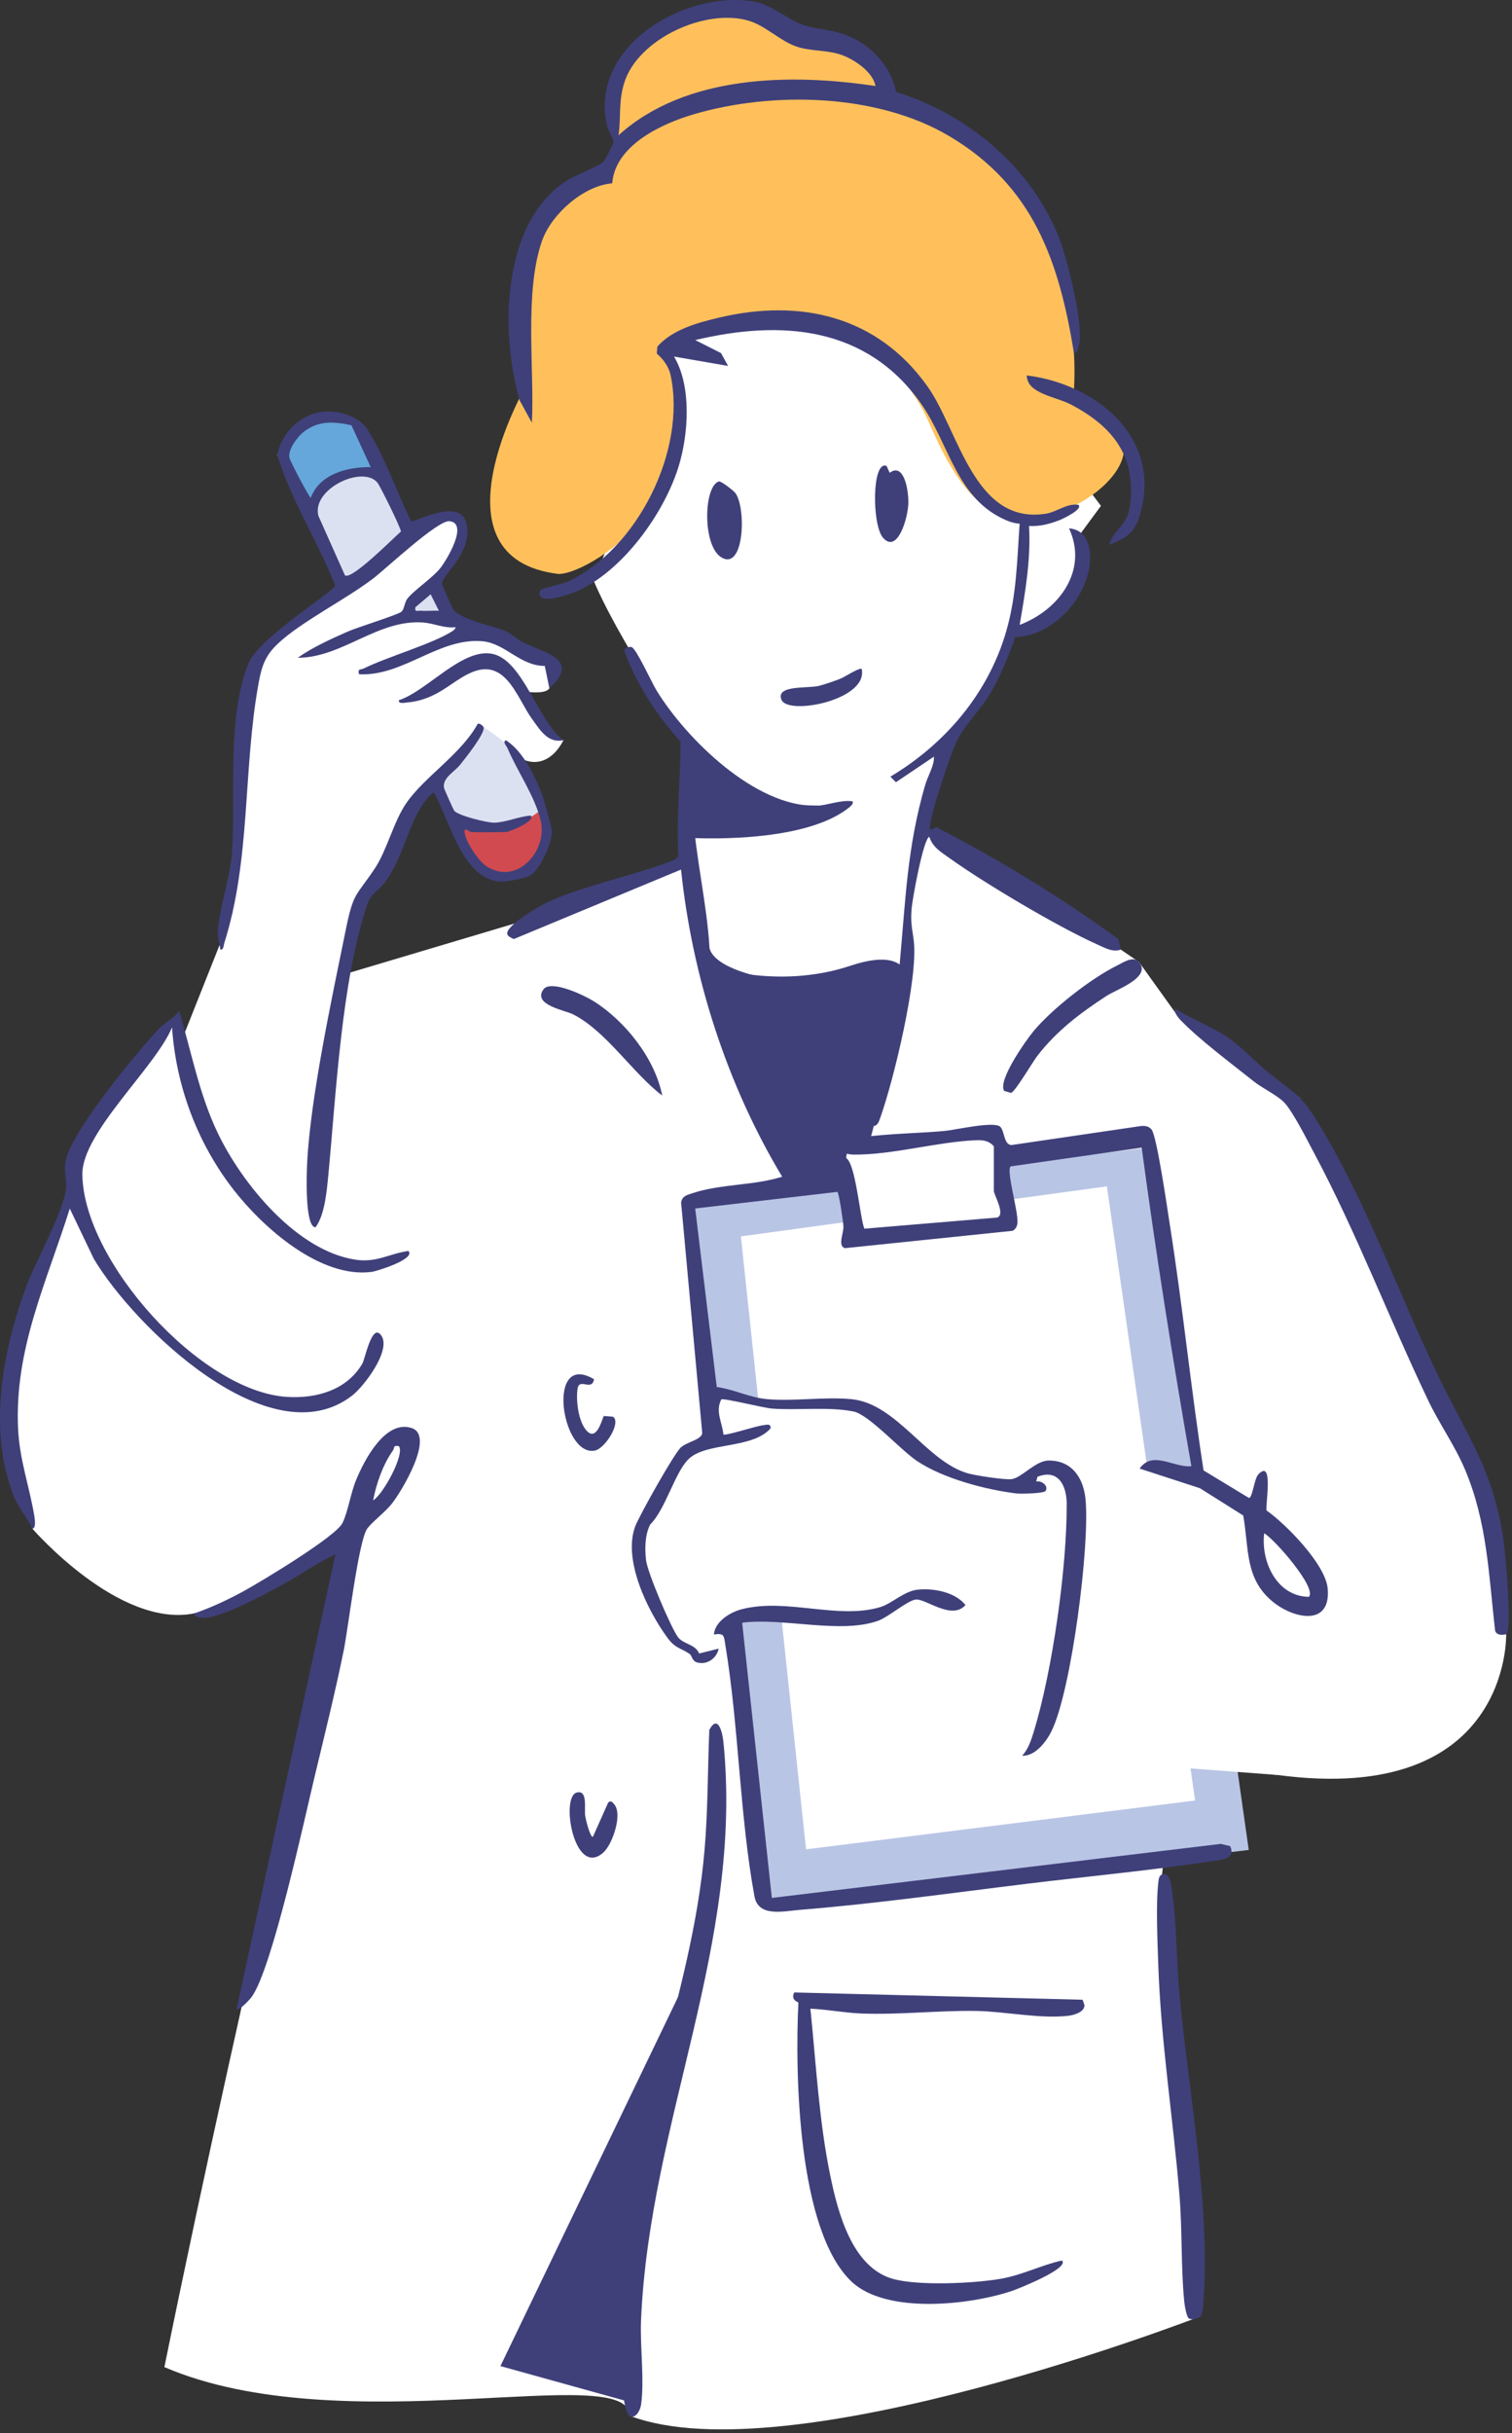 <svg width="347" height="558" viewBox="0 0 347 558" fill="none" xmlns="http://www.w3.org/2000/svg">
<rect x="0" y="0" width="347" height="558" fill="#333333" stroke="none"/>
<path d="M63.605 104.303L104.785 188.493C104.785 188.493 120.255 192.933 124.735 187.563C120.115 175.823 82.466 96.933 82.466 96.933C82.466 96.933 72.906 92.483 68.255 98.403L63.605 104.313V104.303Z" fill="#DBE1F1"/>
<path d="M72.066 117.523L74.796 110.833L84.286 107.973L87.496 108.653L82.456 96.933L73.436 95.963L66.676 99.513L65.246 105.103L72.066 117.523Z" fill="#65A7DA"/>
<path d="M41.656 238.703L53.325 209.353L56.605 158.603L60.906 149.823C60.906 149.823 65.406 143.793 76.195 136.833C86.975 129.873 100.726 118.813 100.726 118.813C100.726 118.813 106.496 118.123 105.946 120.653C105.396 123.183 106.356 127.643 99.466 133.333C92.576 139.013 94.206 141.333 94.206 141.333C94.206 141.333 108.126 142.833 113.446 145.423C118.766 148.013 127.506 152.653 127.506 152.653C127.506 152.653 127.406 155.973 126.096 157.863C124.786 159.753 118.096 158.183 118.096 158.183C118.096 158.183 125.546 169.623 129.326 169.733C126.966 174.353 123.026 176.193 118.716 173.493C116.106 169.743 110.976 166.793 110.976 166.793C110.976 166.793 100.616 179.043 96.936 181.583C93.255 184.123 87.796 200.143 87.796 200.143C87.796 200.143 81.516 206.423 80.425 214.883L79.335 223.343L124.916 209.763L158.496 197.483V171.283C158.496 171.283 141.096 145.583 135.776 132.023C145.396 123.173 143.346 67.083 143.346 67.083L214.176 65.033L252.665 116.013L248.096 122.213C248.096 122.213 251.646 140.983 232.536 144.813C226.616 160.063 216.156 171.383 216.156 171.383L212.195 190.463L217.656 193.603L257.195 217.763L261.396 220.623L270.975 233.973L298.296 251.773L339.676 340.593L345.665 374.793C345.665 374.793 346.815 414.243 293.135 407.063C239.455 399.883 269.536 405.283 269.536 405.283L266.676 429.903L268.236 452.783L275.445 531.233C275.445 531.233 180.956 567.893 144.486 554.013C144.586 541.223 78.665 560.463 37.725 542.863C56.266 451.813 81.335 348.943 81.335 348.943C81.335 348.943 61.986 366.433 44.636 369.993C27.285 373.553 7.406 350.553 7.406 350.553C7.406 350.553 1.286 331.953 1.496 320.943C1.706 309.933 17.055 273.043 17.055 273.043V265.063C17.055 265.063 37.626 234.023 40.755 233.603C39.816 238.853 41.685 238.703 41.685 238.703H41.656Z" fill="white"/>
<path d="M140.755 28.323L142.015 34.723L136.045 41.073C136.045 41.073 123.785 45.903 121.115 56.103C118.445 66.303 120.705 88.473 120.705 88.473C120.705 88.473 97.945 128.053 128.195 131.633C136.475 131.613 168.455 109.313 153.165 79.583C153.165 79.583 168.495 70.413 185.945 74.713C203.395 79.013 210.175 90.043 213.265 97.063C216.355 104.083 221.475 114.903 228.885 117.513C237.255 119.073 241.275 118.603 241.275 118.603L233.635 120.323C233.635 120.323 242.705 117.893 247.045 115.723C253.325 112.593 260.535 105.543 257.055 99.533C253.435 95.693 246.215 92.363 246.215 92.363C246.215 92.363 246.855 87.593 246.465 81.003C245.965 72.533 243.525 43.183 215.825 27.413C205.235 23.583 202.925 22.773 202.925 22.773C202.925 22.773 202.675 11.893 193.735 10.843C184.795 9.793 170.085 2.253 170.085 2.253C170.085 2.253 156.125 1.553 147.115 9.793C138.105 18.043 140.755 28.323 140.755 28.323Z" fill="#FFC05B"/>
<path d="M104.775 188.493C104.775 188.493 118.345 191.493 124.185 185.623C126.475 192.083 123.635 205.953 109.905 198.993L104.775 188.483V188.493Z" fill="#D14A50"/>
<path d="M156.314 275.823L263.694 263.193L286.584 424.263L174.764 437.573L156.314 275.823Z" fill="#B9C5E5"/>
<path d="M170.035 283.552L254.025 272.072L274.275 412.922L184.985 424.122L170.035 283.552Z" fill="white"/>
<path d="M168.495 374.812C168.495 374.812 161.515 383.142 159.905 381.232C158.295 379.332 158.555 377.902 154.105 375.572C154.105 375.572 146.165 361.242 145.975 355.632C145.785 350.032 155.895 333.162 158.535 332.252C161.175 331.342 164.265 330.432 164.265 330.432L163.055 319.652L170.245 320.762L191.355 322.032L200.635 323.302L215.375 336.772C215.375 336.772 230.785 342.252 234.435 340.452C237.255 337.452 240.675 334.942 240.675 334.942C240.675 334.942 253.355 334.132 261.535 336.792C272.785 338.682 275.375 338.822 275.375 338.822L293.125 407.062L234.545 402.652C234.545 402.652 228.045 394.082 233.935 373.242C221.585 368.102 211.235 365.442 211.235 365.442L198.335 371.312L169.195 371.382L168.485 374.812H168.495Z" fill="white"/>
<path d="M162.166 221.252C162.166 221.252 177.996 227.202 195.196 221.472C212.396 215.742 208.126 229.552 208.126 229.552L199.426 262.412L194.386 261.562L195.136 272.032L181.216 273.052L168.936 246.032L162.176 221.262L162.166 221.252Z" fill="#3F407A"/>
<path d="M193.855 268.152L196.855 283.162L231.795 280.302L228.655 259.822L194.505 263.192L193.855 268.152Z" fill="white"/>
<path d="M228.065 262.863C226.975 261.623 225.635 261.433 224.045 261.493C215.145 261.843 204.865 264.873 195.965 264.793C192.605 264.763 190.895 262.613 194.385 261.553C199.525 259.993 211.025 259.963 217.005 259.343C219.455 259.093 228.155 257.073 229.555 258.413C230.585 259.403 230.325 262.483 232.115 262.603L261.835 258.243C262.765 258.153 263.635 258.263 264.275 259.033C265.505 260.523 267.935 277.453 268.455 280.753C271.425 299.503 273.315 318.453 276.215 337.223L286.625 343.533C287.475 343.493 287.825 339.143 288.775 338.143C292.345 334.363 290.385 345.153 290.665 346.403C295.195 349.593 304.225 358.793 304.705 364.333C305.465 373.023 297.065 371.253 292.335 367.523C285.585 362.193 286.695 355.163 285.315 347.563L275.385 341.303L261.545 336.803C264.485 332.533 269.435 336.663 273.415 336.253C269.165 311.973 265.285 287.603 262.015 263.193L231.915 267.503C230.895 268.703 233.845 278.183 233.485 280.633C233.375 281.353 233.045 281.933 232.385 282.273L193.895 286.253C192.175 285.683 193.645 282.833 193.565 281.233C193.515 280.273 192.545 273.423 192.155 273.343L159.545 277.153L164.495 318.093C168.425 318.613 172.005 320.513 176.015 320.873C182.225 321.423 189.265 320.283 195.425 320.883C205.865 321.913 212.555 335.173 222.135 337.893C223.965 338.413 230.425 339.393 232.085 339.233C234.435 339.003 237.605 334.953 240.695 334.953C246.025 334.953 248.645 338.933 249.125 343.823C250.155 354.323 245.925 387.613 241.325 397.003C240.155 399.403 237.555 402.823 234.565 402.653C235.925 401.283 236.655 399.073 237.225 397.223C241.535 383.193 244.865 359.543 244.805 344.903C244.785 340.663 242.865 336.813 238.105 338.673L237.795 339.773C239.035 339.473 240.705 340.763 239.955 341.933C239.585 342.513 234.225 342.623 233.195 342.493C226.105 341.623 216.385 339.043 210.425 335.043C206.645 332.513 199.405 324.413 195.855 323.703C190.105 322.553 182.925 323.493 177.095 323.033C175.295 322.893 166.025 320.593 165.535 320.933C164.115 323.723 165.745 326.183 166.025 328.983C166.405 329.343 173.605 327.023 174.985 326.883C175.765 326.803 177.055 326.323 176.805 327.623C172.535 332.393 161.965 330.673 157.965 334.683C154.805 337.843 152.755 346.123 149.195 349.663C147.995 352.073 147.965 355.153 148.265 357.793C148.595 360.633 153.825 372.913 155.525 375.363C156.755 377.133 159.505 376.963 160.455 379.203L164.935 378.093C164.475 380.373 162.155 381.943 159.915 381.233C158.805 380.883 158.775 379.653 158.305 379.333C156.175 377.873 155.025 378.123 153.155 375.573C148.565 369.303 142.905 357.703 145.785 350.033C146.675 347.673 154.765 333.213 156.285 331.923C157.865 330.583 160.865 330.233 161.165 328.703L156.315 275.813C156.505 274.283 157.745 274.033 158.985 273.623C165.395 271.503 173.025 271.913 179.505 269.863C166.825 248.783 158.855 224.003 156.295 199.423L117.935 215.353C117.405 215.143 116.545 214.773 116.415 214.213C115.955 212.313 123.995 207.653 125.715 206.883C134.545 202.893 145.705 200.793 154.855 197.163L155.695 196.393C155.195 187.663 156.145 178.923 156.195 170.123C150.785 164.043 146.185 157.173 143.355 149.483C142.975 148.583 144.515 148.223 144.985 148.413C146.095 148.883 149.555 156.533 150.685 158.363C157.535 169.503 173.325 185.043 187.275 184.793C189.855 184.743 192.945 183.353 195.695 183.773C196.035 185.193 192.885 185.953 191.935 186.213C179.265 189.603 168.805 181.893 159.815 174.063C158.575 177.463 158.805 182.463 159.015 186.203C159.595 196.403 162.235 207.163 162.835 217.463C164.005 222.083 175.005 224.493 179.255 224.793C185.575 225.243 190.645 222.633 195.985 222.603C196.855 222.603 197.995 222.493 198.345 223.523V225.543C198.255 226.043 197.865 226.113 197.495 226.313C195.635 227.283 185.465 229.033 183.055 229.133C176.445 229.413 170.375 227.263 164.415 224.803C166.895 240.903 175.075 255.123 180.605 270.143L191.875 268.463C191.845 267.343 192.705 264.833 194.105 265.523C196.375 266.633 197.335 279.223 198.365 281.783L228.805 279.233C230.875 278.633 228.085 273.983 228.085 273.113V262.853L228.065 262.863ZM300.375 366.213C302.345 364.243 292.425 352.893 290.125 351.643C289.345 358.233 293.085 366.133 300.375 366.213Z" fill="#3F407A"/>
<path d="M246.476 80.992C243.036 59.822 237.136 42.682 217.906 31.252C201.376 21.422 177.346 20.872 159.176 26.222C151.796 28.392 141.176 33.322 140.506 42.042C133.956 42.572 126.596 49.062 124.436 55.132C120.236 66.912 122.696 84.932 122.066 96.952L119.276 91.852C114.866 76.822 114.846 50.932 130.266 41.302C132.226 40.072 137.826 38.062 138.716 36.842C138.916 36.572 140.796 32.822 140.826 32.582C140.866 32.292 139.516 29.732 139.266 28.602C135.306 10.502 157.126 -2.178 172.816 0.312C177.076 0.992 180.666 4.492 184.516 5.782C187.126 6.652 189.996 6.742 192.676 7.542C199.156 9.492 204.186 14.452 205.696 21.112C222.186 26.202 236.966 38.612 243.186 54.892C244.956 59.532 248.936 75.212 247.556 79.412C247.346 80.052 247.316 80.882 246.466 80.992H246.476ZM200.916 19.722C200.386 16.552 196.086 13.652 193.236 12.632C189.766 11.382 186.126 11.822 182.776 10.672C179.076 9.402 175.706 5.962 172.006 4.812C162.146 1.732 146.376 8.812 143.236 19.072C141.916 23.382 142.546 26.832 141.956 31.022C157.316 17.132 181.456 16.792 200.926 19.732L200.916 19.722Z" fill="#3F407A"/>
<path d="M247.495 115.783C248.665 116.793 243.735 119.063 243.175 119.283C240.965 120.153 238.555 120.773 236.165 120.633C236.605 128.283 235.285 135.803 234.015 143.303C243.035 139.903 249.795 130.843 245.345 121.173C249.405 121.473 250.395 125.463 250.135 128.923C249.515 137.173 241.505 145.983 233.005 146.073C231.495 150.433 229.485 155.363 227.085 159.313C224.685 163.263 221.415 166.023 219.345 170.463C218.235 172.833 212.605 189.143 213.515 190.263L214.925 189.733C229.355 197.173 243.445 205.783 256.675 215.373L257.215 217.773C255.385 218.493 253.455 217.323 251.725 216.553C242.835 212.593 225.975 202.573 217.995 196.863C216.005 195.443 214.045 194.333 213.265 191.883C211.865 192.543 209.415 206.073 209.215 208.343C208.915 211.813 209.405 213.073 209.725 215.923C210.675 224.563 205.155 247.523 202.055 256.233C201.775 257.023 201.525 258.033 200.585 258.263C200.555 257.113 200.535 255.973 200.645 254.823C201.735 243.913 205.465 231.993 206.505 220.743C207.835 206.313 208.175 194.383 212.295 180.113C212.925 177.913 214.445 175.623 214.335 173.523L205.615 179.393L204.345 178.113C216.915 170.613 226.815 158.993 230.925 144.783C233.325 136.473 233.395 128.653 234.005 120.103C233.025 120.043 232.085 119.793 231.175 119.423C219.385 114.553 217.915 101.743 211.255 92.393C198.755 74.823 179.295 73.293 159.555 77.993L165.465 80.973L167.095 83.923L154.685 81.773C158.745 88.543 158.025 99.483 155.775 106.873C152.475 117.703 142.815 131.133 132.215 135.663C130.835 136.253 122.735 139.213 123.935 135.473C124.115 134.913 128.995 134.003 130.425 133.333C146.345 125.823 157.565 103.273 153.905 86.053C153.485 84.073 152.205 82.353 150.725 81.093L150.865 79.473C154.305 75.613 159.945 74.043 164.925 72.863C183.685 68.403 201.355 72.453 212.855 88.613C220.085 98.783 223.515 120.453 240.075 117.803C242.555 117.403 244.835 115.373 247.485 115.773L247.495 115.783Z" fill="#3F407A"/>
<path d="M93.706 286.882C95.536 288.712 86.546 291.522 85.296 291.692C73.456 293.232 60.296 281.472 53.556 272.792C45.286 262.132 40.406 249.112 39.476 235.612C35.726 244.732 18.856 259.672 18.906 269.252C19.006 289.012 45.936 319.162 65.896 320.362C72.596 320.772 79.546 318.842 83.146 312.752C83.806 311.632 85.366 303.182 87.516 306.302C89.836 309.672 83.546 317.962 80.776 320.092C61.916 334.592 30.666 304.082 21.516 288.672L16.016 277.172C10.706 294.062 3.296 309.322 4.146 327.632C4.476 334.752 6.756 340.922 7.876 347.652C7.966 348.212 8.366 350.602 7.386 350.572C6.186 347.842 4.346 346.042 3.196 343.162C-2.804 328.212 0.536 310.032 5.896 295.392C8.096 289.392 14.326 278.372 15.126 272.862C15.376 271.152 14.696 268.792 14.986 266.692C15.906 259.972 31.356 241.352 36.526 235.882C37.766 234.562 39.976 233.502 41.106 231.832C43.926 241.182 45.676 250.842 49.916 259.722C55.496 271.432 68.136 286.952 81.706 288.912C86.436 289.592 89.286 287.542 93.716 286.882H93.706Z" fill="#3F407A"/>
<path d="M94.285 119.523C95.025 120.063 106.395 113.273 107.205 120.903C107.895 127.343 101.585 131.563 101.445 133.863C101.425 134.183 103.765 139.373 104.015 139.733C105.665 142.123 113.165 143.543 115.825 144.653C117.325 145.283 118.615 146.623 120.135 147.363C125.215 149.833 133.255 151.213 126.085 157.873L125.025 152.723C119.405 152.753 115.935 147.523 110.725 147.063C100.685 146.173 92.535 155.173 82.376 154.633C82.106 153.193 82.686 153.693 83.456 153.313C88.925 150.613 99.505 147.603 103.965 144.653C104.185 144.513 104.685 143.963 104.495 143.843C101.985 144.143 99.606 142.963 97.206 142.773C86.766 141.933 78.546 150.853 68.346 150.853C71.566 148.523 76.115 146.463 79.856 144.823C82.145 143.823 91.046 141.083 92.085 140.323C92.755 139.843 92.816 138.233 93.445 137.363C94.755 135.543 99.115 132.683 101.005 130.343C102.565 128.403 107.615 119.963 103.135 119.533C100.435 119.273 88.615 130.403 85.576 132.723C79.296 137.503 68.986 142.683 63.776 147.613C60.846 150.373 60.045 152.823 59.346 156.673C55.745 176.383 57.596 197.013 51.475 216.273C51.295 216.833 51.336 217.903 50.566 217.773C50.406 216.393 49.935 215.193 49.995 213.753C50.236 208.473 52.846 201.283 53.245 195.373C54.136 182.213 51.995 164.723 57.005 152.173C59.355 146.293 76.665 135.643 76.925 134.313C72.966 124.133 66.755 114.723 63.626 104.283C64.576 99.873 67.686 96.263 72.025 94.862C76.005 93.573 81.986 94.892 84.305 98.472C88.186 104.483 91.126 112.993 94.316 119.503L94.285 119.523ZM80.645 97.532C76.675 96.662 73.085 96.403 69.695 99.043C68.296 100.133 66.025 103.143 66.425 104.993C66.596 105.793 70.856 113.923 71.316 114.153C73.395 108.683 79.716 107.063 85.076 107.133L80.656 97.532H80.645ZM79.165 131.953C80.746 133.063 90.246 123.413 92.005 121.913C92.115 121.303 87.236 111.453 86.635 110.713C83.266 106.573 71.445 112.133 73.076 118.323L79.165 131.953ZM100.715 140.063L98.835 136.293L95.335 139.263C95.106 140.483 95.865 140.003 96.675 140.063C98.016 140.163 99.395 140.003 100.725 140.063H100.715Z" fill="#3F407A"/>
<path d="M54.316 460.663L76.976 356.503C72.806 358.323 69.106 361.093 65.116 363.263C61.126 365.433 51.346 370.813 46.956 371.033C46.356 371.063 44.586 370.923 44.596 370.013C48.616 368.623 52.576 366.763 56.286 364.703C60.286 362.483 77.126 352.363 78.616 349.253C79.906 346.543 80.456 342.493 81.726 339.413C83.596 334.893 88.346 325.623 94.396 327.473C99.996 329.183 92.056 342.193 89.896 344.893C88.346 346.833 85.326 349.083 84.266 350.593C82.266 353.433 79.926 373.403 78.856 378.643C76.946 387.993 74.516 397.823 72.276 407.143C69.886 417.093 62.486 451.413 57.776 457.943C57.416 458.443 54.886 461.283 54.306 460.673L54.316 460.663ZM91.546 331.673C90.166 331.363 90.606 332.043 90.156 332.683C87.876 335.903 86.376 340.223 85.626 344.083C87.866 342.843 92.946 333.523 91.556 331.673H91.546Z" fill="#3F407A"/>
<path d="M170.326 372.152L177.136 435.262L280.166 422.872L282.336 423.392C283.336 425.772 281.566 426.302 279.546 426.622C265.376 428.842 250.146 430.252 235.816 432.002C218.686 434.092 200.666 436.632 183.536 438.002C179.726 438.312 174.036 439.732 173.146 434.902C169.756 416.482 169.566 395.992 166.476 377.342C166.116 375.192 166.306 374.462 163.836 374.852C164.086 371.902 167.466 369.782 170.196 369.062C180.436 366.392 192.356 371.512 202.066 368.552C204.706 367.742 207.426 364.952 210.506 364.582C214.106 364.152 219.236 365.102 221.576 368.102C218.366 371.692 212.376 366.512 210.116 366.842C208.166 367.122 203.926 370.842 201.466 371.722C192.836 374.792 179.586 370.922 170.326 372.152Z" fill="#3F407A"/>
<path d="M144.465 554.023C141.885 552.323 142.045 527.693 142.255 523.533C143.925 489.493 158.805 457.973 161.695 424.243C162.475 415.123 162.405 405.873 162.785 396.723C164.755 393.063 165.785 397.213 166.015 399.423C170.705 445.883 149.045 486.393 147.115 532.173C146.865 538.073 147.945 546.103 147.105 551.593C146.915 552.813 145.795 554.893 144.475 554.033L144.465 554.023Z" fill="#3F407A"/>
<path d="M248.456 458.633L248.886 459.873C248.886 461.463 246.456 462.153 245.086 462.303C238.606 463.023 230.616 461.293 224.056 461.183C215.246 461.043 206.466 462.113 197.566 461.763C193.886 461.623 189.716 460.823 185.986 460.663C187.296 473.423 187.956 486.413 190.556 499.003C192.276 507.323 195.506 519.853 204.756 522.583C210.596 524.303 223.696 523.673 229.816 522.583C234.586 521.743 239.006 519.463 243.716 518.413C245.596 520.213 233.436 524.973 232.526 525.293C222.836 528.643 203.446 530.823 195.436 523.263C183.026 511.563 182.436 475.343 183.226 459.273C183.226 459.123 181.376 458.783 182.276 456.943L248.466 458.613L248.456 458.633Z" fill="#3F407A"/>
<path d="M345.655 374.803C344.645 375.013 343.455 375.053 343.115 373.943C341.655 361.113 341.315 349.163 336.245 337.093C333.915 331.553 330.375 326.623 327.805 321.253C318.885 302.603 311.285 282.583 301.555 264.383C300.045 261.553 296.695 254.883 294.735 252.853C293.065 251.123 289.835 249.673 287.725 247.993C282.805 244.073 275.135 238.343 270.975 233.983C270.285 233.263 269.535 232.363 269.625 231.283C273.315 233.673 278.075 235.453 281.665 237.853C284.975 240.073 287.825 243.303 290.945 245.843C298.065 251.643 298.435 250.643 303.505 259.183C314.215 277.203 321.045 296.883 330.135 315.673C336.805 329.463 342.915 337.533 345.105 353.603C345.495 356.463 347.075 373.863 345.665 374.803H345.655Z" fill="#3F407A"/>
<path d="M108.005 190.802C107.745 190.792 106.375 189.382 106.645 191.072C106.985 193.172 109.745 197.382 111.545 198.592C118.515 203.272 125.755 195.202 124.085 188.202C122.745 182.552 118.715 176.912 116.455 171.552C116.245 171.062 115.285 170.182 116.095 169.762C120.215 172.362 123.195 178.692 124.735 183.252C125.065 184.222 126.625 189.862 126.645 190.562C126.725 193.272 123.915 199.742 121.375 200.942C120.305 201.452 116.755 202.112 115.535 202.152C106.275 202.472 103.275 188.192 99.645 181.892C99.035 181.472 96.825 184.692 96.505 185.232C93.325 190.592 92.255 197.072 88.305 202.392C86.815 204.402 85.185 204.742 84.255 207.512C78.365 225.082 77.145 250.762 75.365 269.322C75.015 272.982 74.545 278.692 72.405 281.462C69.895 281.462 70.375 268.822 70.495 266.612C71.275 251.542 76.215 228.652 79.325 213.372C81.145 204.412 81.635 205.762 86.075 199.082C88.795 194.982 90.345 188.382 93.265 184.152C97.405 178.152 105.875 172.892 109.645 165.982C110.125 165.822 110.895 166.482 110.985 166.812C111.355 168.202 106.715 174.002 105.575 175.412C104.245 177.062 101.515 178.382 101.895 180.692C101.945 180.972 104.065 185.722 104.255 185.942C105.215 187.072 111.745 188.692 113.385 188.672C115.965 188.642 119.145 187.232 121.775 187.042C123.105 188.232 116.875 190.822 116.115 190.822C113.435 190.822 110.695 190.942 108.025 190.822L108.005 190.802Z" fill="#3F407A"/>
<path d="M275.426 531.243C274.916 531.753 273.546 532.123 272.826 531.693C272.286 531.283 271.866 528.693 271.786 527.863C271.006 520.013 271.346 511.533 270.696 503.583C269.256 485.983 266.436 468.403 265.826 450.703C265.646 445.383 265.246 436.803 265.826 431.763C265.896 431.133 265.956 430.133 266.666 429.903C268.666 429.273 268.836 432.673 269.026 434.013C270.086 441.803 269.976 449.863 270.716 457.693C272.776 479.663 277.946 506.783 276.126 528.423C276.056 529.273 276.036 530.623 275.436 531.233L275.426 531.243Z" fill="#3F407A"/>
<path d="M261.386 220.632C264.376 224.112 256.226 226.922 254.006 228.362C247.956 232.292 242.526 236.382 238.086 242.122C236.956 243.592 232.986 250.382 232.026 250.642L230.466 250.192C228.876 247.852 235.476 238.542 237.246 236.422C241.486 231.352 250.366 224.392 256.296 221.472C257.636 220.812 260.056 219.092 261.376 220.622L261.386 220.632Z" fill="#3F407A"/>
<path d="M254.515 124.952C255.755 121.202 258.735 120.512 259.325 116.002C260.805 104.662 255.425 97.882 245.895 92.832C242.265 90.902 235.715 90.332 235.635 86.102C251.255 87.992 266.485 100.042 261.795 117.402C260.505 122.172 258.965 123.112 254.525 124.962L254.515 124.952Z" fill="#3F407A"/>
<path d="M151.976 251.253C145.156 246.073 139.106 236.443 131.496 232.613C129.606 231.663 122.206 230.473 124.696 226.933C126.376 224.543 134.156 228.313 136.166 229.563C143.436 234.103 150.316 242.733 151.976 251.253Z" fill="#3F407A"/>
<path d="M129.315 169.752C125.725 170.542 123.935 167.402 122.075 164.852C118.915 160.512 116.375 151.662 109.315 153.812C104.175 155.382 101.035 160.422 93.415 161.112C92.835 161.162 91.395 161.502 91.535 160.582C97.915 158.532 105.845 148.822 112.715 149.902C120.005 151.052 123.395 165.462 129.305 169.742L129.315 169.752Z" fill="#3F407A"/>
<path d="M164.966 110.412C165.466 110.252 168.416 112.572 168.796 113.112C171.286 116.622 170.796 130.802 165.636 127.882C161.176 125.362 161.426 111.582 164.966 110.412Z" fill="#3F407A"/>
<path d="M204.185 108.432C207.405 106.012 208.515 112.262 208.465 115.302C208.415 118.772 205.945 127.182 202.615 123.282C200.095 120.332 200.085 105.462 203.465 106.862L204.185 108.442V108.432Z" fill="#3F407A"/>
<path d="M132.375 411.093C134.985 410.423 134.015 414.883 134.315 416.553C134.455 417.343 135.385 421.273 136.065 421.263L139.555 413.433C140.185 412.803 140.465 413.243 140.905 413.723C142.985 415.983 140.565 422.923 138.515 424.803C131.825 430.933 128.525 412.083 132.365 411.093H132.375Z" fill="#3F407A"/>
<path d="M138.555 324.733L140.685 324.903C142.625 326.223 138.875 332.243 136.475 332.683C128.815 334.073 125.245 309.733 136.335 316.313C135.805 319.163 132.955 315.893 132.555 318.463C132.135 321.123 132.735 326.173 134.705 328.193C136.805 330.333 137.915 326.353 138.555 324.743V324.733Z" fill="#3F407A"/>
<path d="M197.766 153.443C199.266 160.573 180.786 164.153 179.336 160.473C178.026 157.143 184.906 157.883 187.636 157.363C188.776 157.143 192.216 155.963 193.286 155.463C194.106 155.073 197.386 152.973 197.776 153.443H197.766Z" fill="#3F407A"/>
<path d="M195.196 184.903C184.686 193.913 157.936 192.133 157.936 192.133L158.486 171.293C158.486 171.293 168.176 184.353 181.686 184.623L195.196 184.893V184.903Z" fill="#3F407A"/>
<path d="M162.166 444.363L114.846 542.633L147.096 551.583L145.976 502.773L162.166 444.363Z" fill="#3F407A"/>
</svg>
